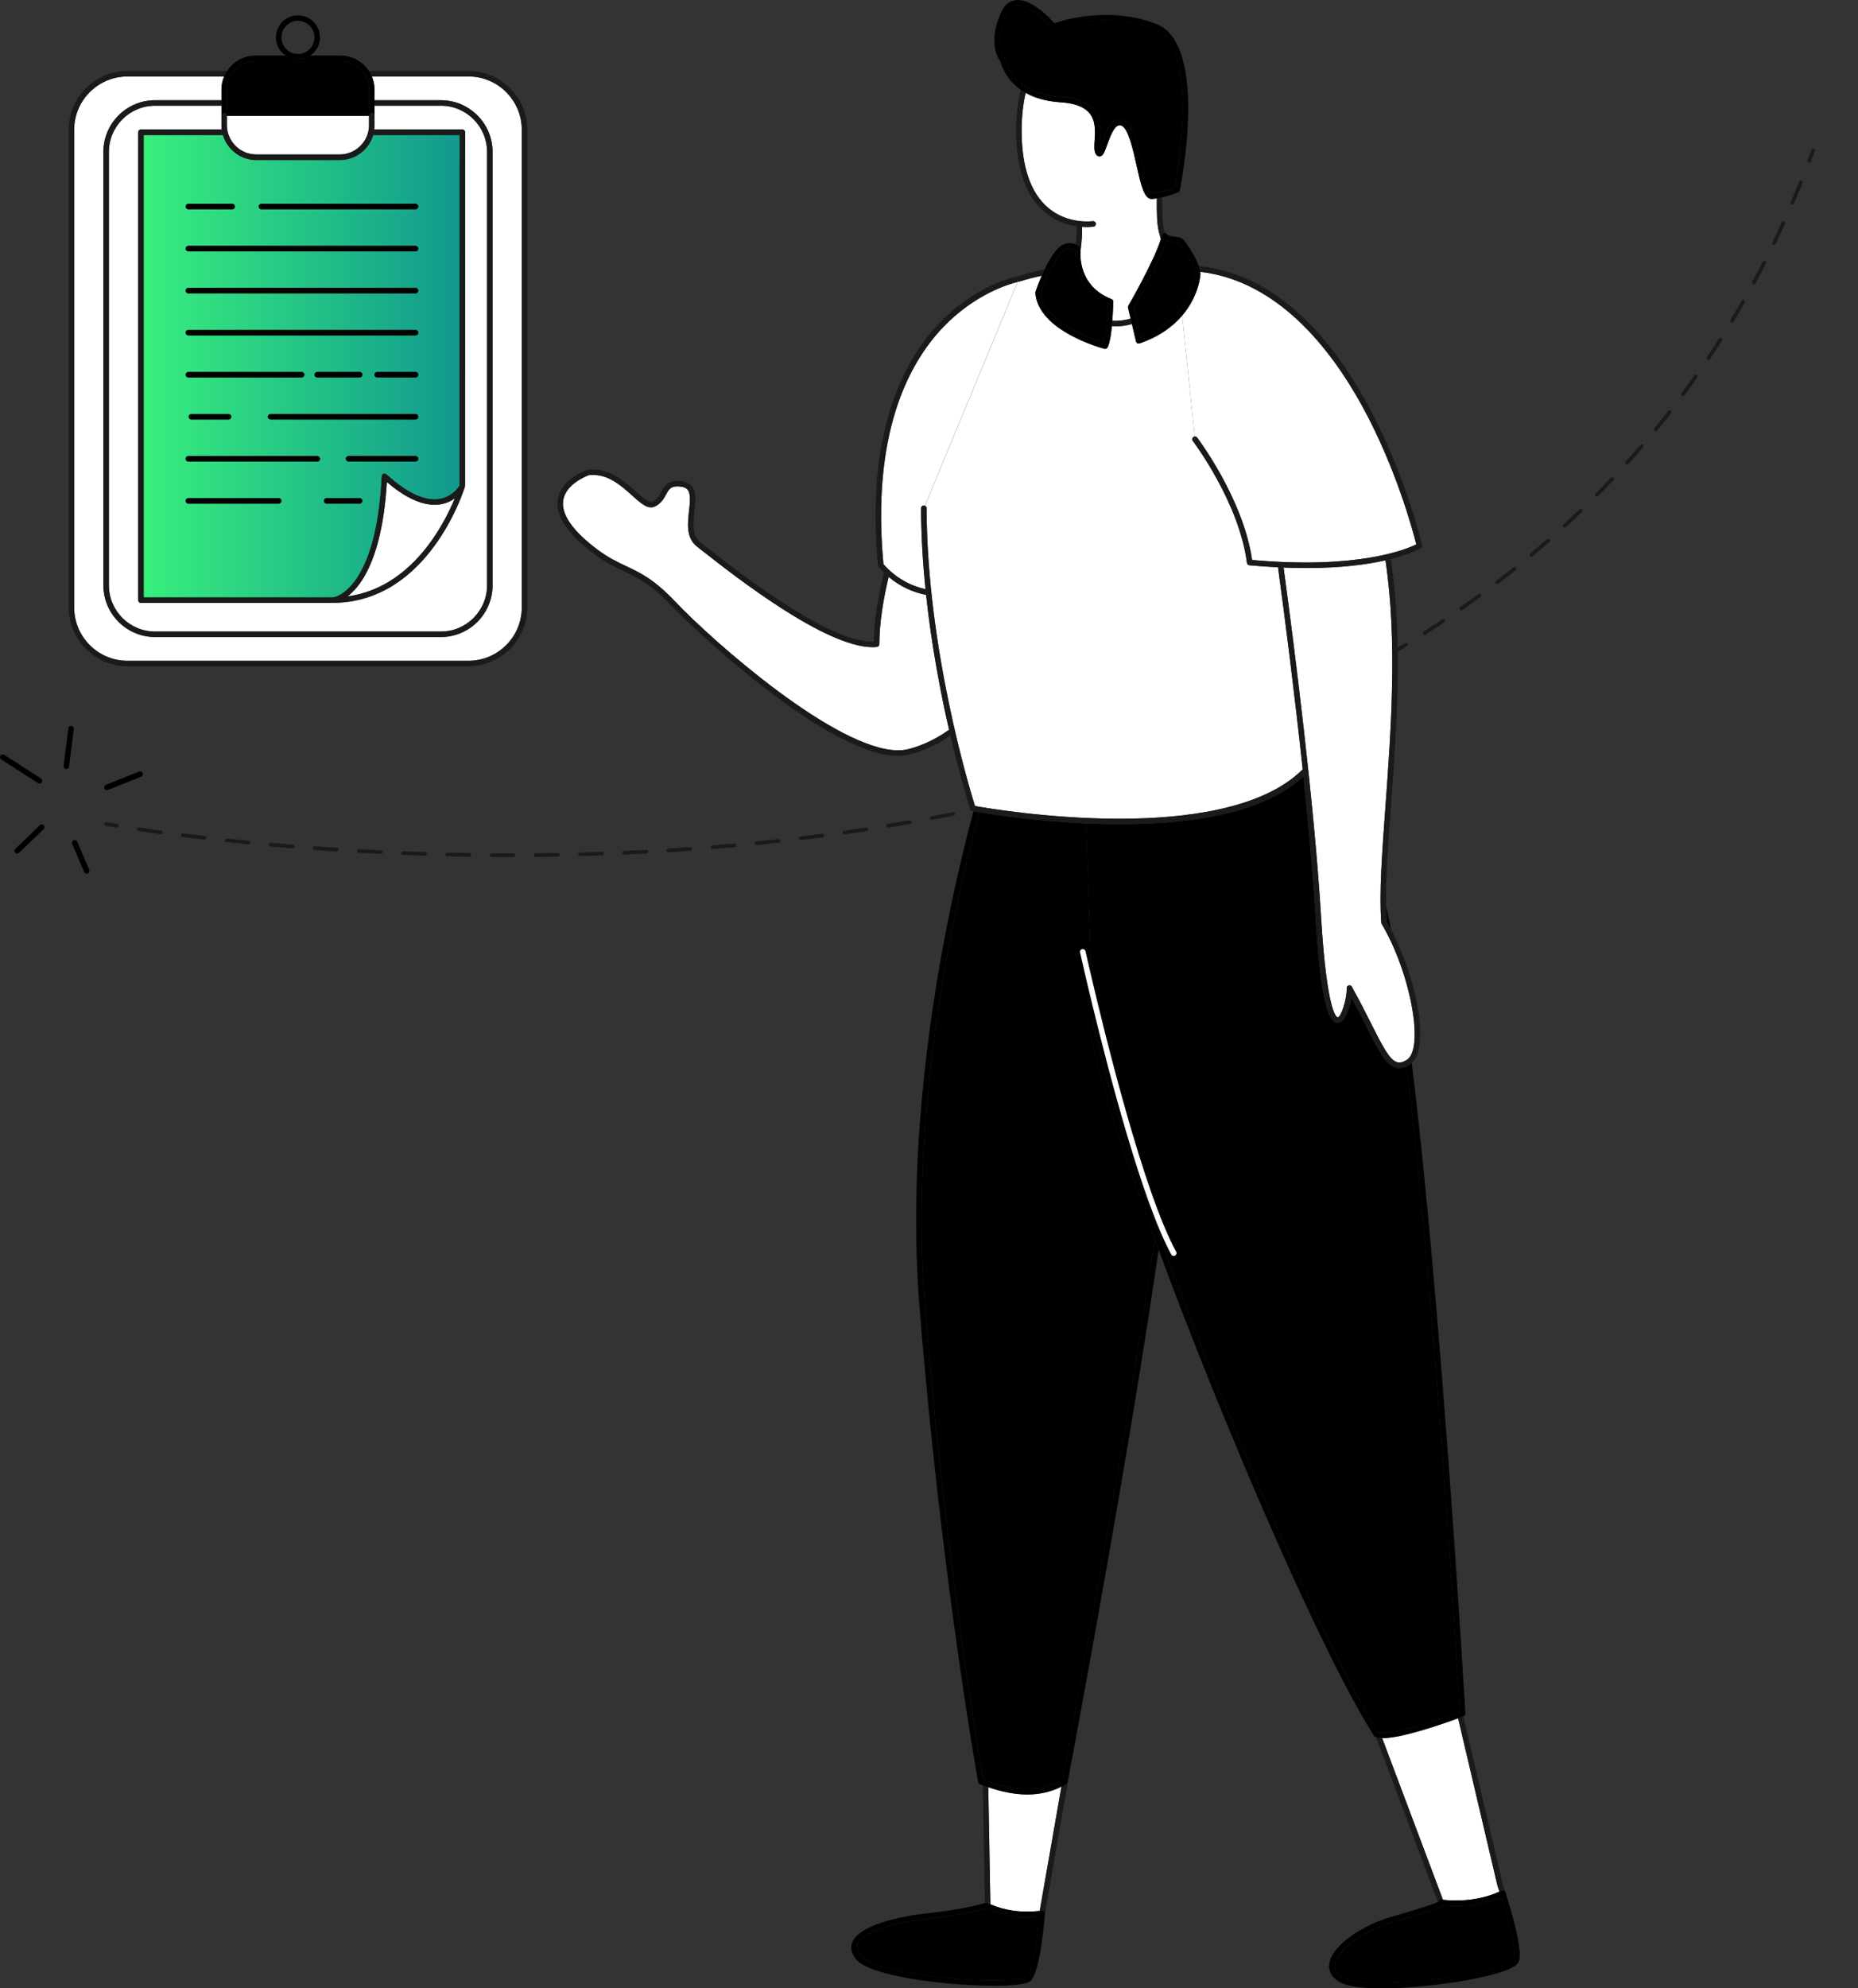 <?xml version="1.0" encoding="UTF-8"?>
<svg xmlns="http://www.w3.org/2000/svg" xmlns:xlink="http://www.w3.org/1999/xlink" id="Layer_2" viewBox="0 0 508.72 544.21">
  <rect x="0" y="0" width="508.72" height="544.21" fill="#333333" stroke="none"/>
  <defs>
    <style>.cls-1{fill:none;}.cls-2{fill:url(#linear-gradient);}.cls-3{fill:#fff;}.cls-4{fill:#1a1a1a;}</style>
    <linearGradient id="linear-gradient" x1="39.32" y1="100.23" x2="125.86" y2="100.23" gradientUnits="userSpaceOnUse">
      <stop offset="0" stop-color="#38ef7d"></stop>
      <stop offset="1" stop-color="#11998e"></stop>
    </linearGradient>
  </defs>
  <g id="Layer_1-2">
    <g>
      <path class="cls-1" d="M376.5,475.39c-.12-.06-.22-.15-.3-.27-14.05-22-40.7-83.65-58.97-133.02-7.84,53.99-21.17,125.75-24.26,142.22l-6.79,38.77c0,.09-.02,.33-.05,.68-.23,2.82-.74,8.02-1.61,12.25h79.83c1.91-4.68,9.6-9.38,16.53-11.37,8.05-2.31,11.54-3.56,12.83-4.05l-16.96-45.11c-.08-.03-.17-.06-.25-.1Z"></path>
      <path class="cls-1" d="M81.58,14.76c2.5,0,4.53-2.03,4.53-4.53s-2.03-4.53-4.53-4.53-4.53,2.03-4.53,4.53,2.03,4.53,4.53,4.53Z"></path>
      <path class="cls-4" d="M29.15,225.05c-.27-.05-.53,.13-.58,.4-.05,.27,.13,.53,.4,.58,0,0,1.02,.19,2.97,.51,.03,0,.05,0,.08,0,.24,0,.45-.17,.49-.42,.04-.27-.14-.53-.41-.58-1.93-.32-2.95-.5-2.95-.5Z"></path>
      <path class="cls-4" d="M419.35,152.35c.11,0,.23-.04,.32-.12,1.55-1.3,3.1-2.62,4.6-3.95,.21-.18,.23-.5,.05-.71-.18-.21-.5-.23-.71-.05-1.5,1.32-3.04,2.64-4.59,3.93-.21,.18-.24,.49-.06,.71,.1,.12,.24,.18,.38,.18Z"></path>
      <path class="cls-4" d="M445.48,127.18c.14,0,.27-.06,.37-.17,1.35-1.5,2.7-3.03,4-4.55,.18-.21,.16-.53-.05-.71-.21-.18-.53-.16-.71,.05-1.3,1.52-2.64,3.04-3.99,4.54-.19,.21-.17,.52,.04,.71,.1,.09,.22,.13,.34,.13Z"></path>
      <path class="cls-4" d="M453.36,117.99c.15,0,.29-.06,.39-.18,1.28-1.56,2.55-3.16,3.78-4.74,.17-.22,.13-.53-.09-.7-.22-.17-.53-.13-.7,.09-1.23,1.58-2.49,3.17-3.76,4.72-.18,.21-.14,.53,.07,.7,.09,.08,.21,.11,.32,.11Z"></path>
      <path class="cls-4" d="M428.45,144.37c.12,0,.24-.04,.34-.13,1.48-1.36,2.97-2.76,4.42-4.16,.2-.19,.21-.51,.01-.71s-.51-.2-.71-.01c-1.44,1.39-2.92,2.78-4.4,4.14-.2,.19-.22,.5-.03,.71,.1,.11,.23,.16,.37,.16Z"></path>
      <path class="cls-4" d="M437.17,135.98c.13,0,.26-.05,.36-.15,1.42-1.43,2.84-2.9,4.22-4.36,.19-.2,.18-.52-.02-.71-.2-.19-.52-.18-.71,.02-1.37,1.45-2.78,2.91-4.2,4.34-.19,.2-.19,.51,0,.71,.1,.1,.22,.15,.35,.15Z"></path>
      <path class="cls-4" d="M460.78,108.44c.15,0,.3-.07,.4-.2,1.2-1.62,2.39-3.27,3.55-4.92,.16-.23,.1-.54-.12-.7-.23-.16-.54-.11-.7,.12-1.15,1.64-2.34,3.29-3.53,4.9-.16,.22-.12,.54,.1,.7,.09,.07,.19,.1,.3,.1Z"></path>
      <path class="cls-4" d="M479.98,77.75c.08,.04,.16,.06,.24,.06,.18,0,.35-.1,.44-.26,.95-1.77,1.9-3.57,2.82-5.37,.13-.25,.03-.55-.22-.67-.25-.13-.55-.03-.67,.22-.91,1.79-1.86,3.59-2.81,5.35-.13,.24-.04,.55,.2,.68Z"></path>
      <path class="cls-4" d="M467.75,98.54c.16,0,.32-.08,.42-.22,1.11-1.67,2.23-3.38,3.31-5.08,.15-.23,.08-.54-.15-.69-.23-.15-.54-.08-.69,.15-1.08,1.7-2.18,3.4-3.29,5.06-.15,.23-.09,.54,.14,.69,.09,.06,.18,.08,.28,.08Z"></path>
      <path class="cls-4" d="M485.5,66.98c.07,.03,.14,.05,.22,.05,.19,0,.37-.1,.45-.28,.87-1.81,1.74-3.65,2.57-5.49,.11-.25,0-.55-.25-.66-.25-.12-.55,0-.66,.25-.83,1.83-1.7,3.67-2.56,5.47-.12,.25-.02,.55,.23,.67Z"></path>
      <path class="cls-4" d="M490.54,55.98c.06,.03,.13,.04,.2,.04,.19,0,.38-.11,.46-.3,.79-1.85,1.58-3.74,2.33-5.6,.1-.26-.02-.55-.28-.65-.26-.1-.55,.02-.65,.28-.75,1.86-1.53,3.73-2.32,5.58-.11,.25,0,.55,.26,.66Z"></path>
      <path class="cls-4" d="M473.97,88.25c.08,.05,.17,.07,.26,.07,.17,0,.34-.09,.43-.24,1.03-1.72,2.06-3.48,3.06-5.23,.14-.24,.05-.55-.19-.68-.24-.14-.55-.05-.68,.19-1,1.75-2.02,3.5-3.05,5.21-.14,.24-.07,.54,.17,.69Z"></path>
      <path class="cls-4" d="M409.9,159.91c.11,0,.21-.03,.3-.1,1.61-1.23,3.21-2.48,4.78-3.73,.22-.17,.25-.49,.08-.7-.17-.22-.49-.25-.7-.08-1.56,1.25-3.16,2.5-4.76,3.72-.22,.17-.26,.48-.09,.7,.1,.13,.25,.2,.4,.2Z"></path>
      <path class="cls-4" d="M37.93,227.47c1.93,.28,3.94,.57,6,.85,.02,0,.05,0,.07,0,.25,0,.46-.18,.5-.43,.04-.27-.15-.53-.43-.56-2.05-.28-4.07-.56-5.99-.85-.27-.04-.53,.15-.57,.42-.04,.27,.15,.53,.42,.57Z"></path>
      <path class="cls-4" d="M62.09,229.5c-.28-.03-.52,.17-.55,.45-.03,.27,.17,.52,.45,.55,1.94,.21,3.95,.41,6.03,.61,.02,0,.03,0,.05,0,.25,0,.47-.19,.5-.45,.03-.28-.17-.52-.45-.55-2.08-.2-4.09-.41-6.02-.61Z"></path>
      <path class="cls-4" d="M400.12,167.05c.1,0,.2-.03,.29-.09,1.67-1.16,3.33-2.35,4.94-3.52,.22-.16,.27-.48,.11-.7-.16-.22-.48-.27-.7-.11-1.6,1.17-3.26,2.35-4.92,3.51-.23,.16-.28,.47-.12,.7,.1,.14,.25,.21,.41,.21Z"></path>
      <path class="cls-4" d="M74.14,230.67c-.28-.03-.52,.18-.54,.45-.02,.28,.18,.52,.45,.54,1.96,.17,3.97,.34,6.04,.51,.01,0,.03,0,.04,0,.26,0,.48-.2,.5-.46,.02-.28-.18-.52-.46-.54-2.06-.16-4.07-.34-6.03-.51Z"></path>
      <path class="cls-4" d="M50.07,228.11c-.28-.03-.52,.16-.56,.43-.03,.27,.16,.52,.43,.56,1.89,.24,3.9,.48,6.02,.72,.02,0,.04,0,.06,0,.25,0,.47-.19,.5-.44,.03-.27-.17-.52-.44-.55-2.11-.24-4.12-.49-6.01-.72Z"></path>
      <path class="cls-4" d="M385.22,176.86c.24-.14,.31-.45,.17-.69-.14-.24-.45-.31-.69-.17-.67,.41-1.35,.81-2.02,1.22,0,.39,0,.77,.01,1.16,.85-.51,1.7-1.02,2.53-1.52Z"></path>
      <path class="cls-4" d="M86.2,231.64c-.28-.02-.52,.19-.54,.46-.02,.28,.19,.52,.46,.54,1.98,.14,3.99,.28,6.05,.41,.01,0,.02,0,.03,0,.26,0,.48-.2,.5-.47,.02-.28-.19-.51-.47-.53-2.05-.13-4.07-.27-6.04-.41Z"></path>
      <path class="cls-4" d="M390.08,173.74c.09,0,.19-.03,.27-.08,1.7-1.08,3.4-2.19,5.06-3.3,.23-.15,.29-.46,.14-.69s-.46-.29-.69-.14c-1.65,1.1-3.35,2.21-5.05,3.29-.23,.15-.3,.46-.15,.69,.1,.15,.26,.23,.42,.23Z"></path>
      <path class="cls-4" d="M146.67,234.55h0c2.01-.02,4.03-.05,6.06-.08,.28,0,.5-.23,.49-.51,0-.28-.22-.48-.51-.49-2.03,.04-4.05,.06-6.05,.08-.28,0-.5,.23-.5,.51,0,.27,.23,.5,.5,.5Z"></path>
      <path class="cls-4" d="M98.28,232.41c-.28-.03-.51,.2-.53,.47-.02,.28,.2,.51,.47,.53,1.99,.11,4,.22,6.05,.31,0,0,.02,0,.02,0,.27,0,.49-.21,.5-.48,.01-.28-.2-.51-.48-.52-2.05-.1-4.06-.2-6.04-.31Z"></path>
      <path class="cls-4" d="M110.37,232.99c-.28-.02-.51,.2-.52,.48s.2,.51,.48,.52c1.99,.08,4.01,.15,6.06,.22,0,0,.01,0,.02,0,.27,0,.49-.21,.5-.48,0-.28-.21-.51-.48-.52-2.04-.07-4.06-.14-6.05-.22Z"></path>
      <path class="cls-4" d="M140.62,233.58h-.77c-1.77,0-3.53,0-5.28-.02h0c-.28,0-.5,.22-.5,.5,0,.28,.22,.5,.5,.5,1.75,.01,3.51,.02,5.28,.02h.77c.28,0,.5-.23,.5-.5,0-.28-.22-.5-.5-.5h0Z"></path>
      <path class="cls-4" d="M122.46,233.38c-.28-.02-.51,.21-.51,.49s.21,.51,.49,.51c2,.05,4.02,.09,6.06,.12h0c.27,0,.5-.22,.5-.49,0-.28-.22-.5-.49-.51-2.04-.03-4.06-.07-6.05-.12Z"></path>
      <path class="cls-4" d="M219.24,229.95c2-.24,4-.5,6.01-.76,.27-.04,.47-.29,.43-.56-.04-.27-.29-.47-.56-.43-2.01,.27-4.01,.52-6,.76-.27,.03-.47,.28-.44,.56,.03,.25,.25,.44,.5,.44,.02,0,.04,0,.06,0Z"></path>
      <path class="cls-4" d="M183.02,233.26c2.01-.13,4.02-.26,6.05-.41,.28-.02,.48-.26,.46-.54s-.26-.49-.54-.46c-2.02,.14-4.04,.28-6.04,.4-.28,.02-.49,.25-.47,.53,.02,.27,.24,.47,.5,.47,.01,0,.02,0,.03,0Z"></path>
      <path class="cls-4" d="M243.24,226.52c1.98-.33,3.99-.67,5.98-1.02,.27-.05,.45-.31,.41-.58-.05-.27-.31-.46-.58-.41-1.98,.35-3.98,.69-5.96,1.02-.27,.04-.46,.3-.41,.58,.04,.25,.25,.42,.49,.42,.03,0,.05,0,.08,0Z"></path>
      <path class="cls-4" d="M195.12,232.39c2.01-.16,4.02-.34,6.04-.52,.28-.03,.48-.27,.45-.54s-.27-.48-.54-.45c-2.02,.18-4.03,.36-6.03,.52-.28,.02-.48,.26-.46,.54,.02,.26,.24,.46,.5,.46,.01,0,.03,0,.04,0Z"></path>
      <path class="cls-4" d="M207.19,231.29c2-.2,4.01-.42,6.03-.64,.27-.03,.47-.28,.44-.55s-.28-.47-.55-.44c-2.01,.22-4.02,.44-6.02,.64-.28,.03-.48,.27-.45,.55,.03,.26,.24,.45,.5,.45,.02,0,.03,0,.05,0Z"></path>
      <path class="cls-4" d="M255.18,224.4c2-.38,4-.77,5.95-1.16,.27-.05,.45-.32,.39-.59-.05-.27-.32-.45-.59-.39-1.94,.39-3.94,.78-5.94,1.16-.27,.05-.45,.31-.4,.58,.05,.24,.26,.41,.49,.41,.03,0,.06,0,.09,0Z"></path>
      <path class="cls-4" d="M231.26,228.37c2-.29,3.99-.58,6-.89,.27-.04,.46-.3,.42-.57-.04-.27-.3-.46-.57-.42-2,.31-3.99,.6-5.99,.89-.27,.04-.46,.29-.42,.57,.04,.25,.25,.43,.5,.43,.02,0,.05,0,.07,0Z"></path>
      <path class="cls-4" d="M158.8,234.33c2.01-.05,4.03-.12,6.06-.19,.28,0,.49-.24,.48-.52,0-.28-.24-.52-.52-.48-2.03,.07-4.05,.13-6.05,.19-.28,0-.49,.24-.49,.51,0,.27,.23,.49,.5,.49h.01Z"></path>
      <path class="cls-4" d="M170.9,233.91s.01,0,.02,0c2.01-.09,4.03-.19,6.05-.29,.28-.02,.49-.25,.47-.53-.01-.28-.25-.49-.53-.47-2.03,.11-4.04,.21-6.05,.29-.28,.01-.49,.25-.48,.52,.01,.27,.23,.48,.5,.48Z"></path>
      <path class="cls-4" d="M495.2,44.46c.06,.02,.12,.03,.18,.03,.2,0,.39-.12,.47-.32,.35-.94,.7-1.88,1.05-2.82,.09-.26-.04-.55-.3-.64-.26-.09-.55,.04-.64,.3-.34,.94-.69,1.88-1.04,2.81-.1,.26,.03,.55,.29,.65Z"></path>
      <path class="cls-3" d="M240.77,176.31c0,.38-.29,.71-.67,.75-.39,.04-.8,.06-1.21,.06-12.94,0-37.74-19.44-46.06-25.97-.79-.62-1.44-1.13-1.92-1.5-3.09-2.37-2.64-6.37-2.24-9.9,.26-2.35,.51-4.57-.38-5.69-.4-.5-1.05-.79-1.98-.89-2.6-.28-3.14,.7-3.95,2.19-.61,1.12-1.31,2.39-2.95,3.22-1.95,.99-3.88-.76-6.33-2.97-3.03-2.73-6.79-6.13-11.83-5.57-.69,.25-6.31,2.43-7.03,6.84-.62,3.81,2.44,8.3,9.11,13.35,3.15,2.39,5.67,3.57,8.11,4.72,3.94,1.85,7.66,3.6,13.52,9.79,10.45,11.02,44.12,40.61,60.94,40.62,1.03,0,1.99-.11,2.88-.34,2.88-.75,6.85-2.25,11.08-5.28-2.33-10.15-4.8-23.04-6.29-36.91-3.42-.69-6.98-2.18-10.25-4.94-1.44,6-2.55,12.54-2.54,18.41Z"></path>
      <path class="cls-4" d="M259.85,199.75c-4.23,3.03-8.19,4.54-11.08,5.28-.89,.23-1.85,.34-2.88,.34-16.82,0-50.49-29.6-60.94-40.62-5.87-6.19-9.59-7.94-13.52-9.79-2.44-1.15-4.97-2.34-8.11-4.72-6.66-5.05-9.73-9.55-9.11-13.35,.72-4.41,6.34-6.59,7.03-6.84,5.04-.56,8.8,2.84,11.83,5.57,2.45,2.21,4.39,3.96,6.33,2.97,1.64-.83,2.34-2.1,2.95-3.22,.82-1.49,1.35-2.48,3.95-2.19,.93,.1,1.58,.39,1.98,.89,.89,1.12,.65,3.34,.38,5.69-.4,3.53-.85,7.54,2.24,9.9,.48,.37,1.13,.88,1.92,1.5,8.32,6.53,33.13,25.97,46.06,25.97,.42,0,.82-.02,1.21-.06,.38-.04,.67-.36,.67-.75,0-5.87,1.1-12.41,2.54-18.41-.43-.36-.85-.74-1.27-1.15-1.5,6.08-2.69,12.79-2.77,18.86-.15,0-.3,0-.45,0-12.35,0-36.86-19.21-45.07-25.65-.8-.62-1.45-1.14-1.93-1.51-2.41-1.85-2.03-5.25-1.66-8.54,.3-2.67,.58-5.19-.7-6.8-.65-.82-1.66-1.3-2.99-1.45-3.59-.39-4.57,1.39-5.43,2.97-.56,1.02-1.09,1.98-2.31,2.61-1.03,.52-2.71-.99-4.65-2.74-3.1-2.8-7.34-6.62-13.09-5.94-.05,0-.1,.02-.15,.03-.29,.1-7.19,2.47-8.1,8.05-.72,4.4,2.54,9.38,9.68,14.8,3.27,2.48,5.87,3.7,8.38,4.89,3.81,1.79,7.4,3.48,13.07,9.46,6.8,7.17,43.08,41.08,62.05,41.08,1.15,0,2.23-.12,3.24-.39,2.89-.75,6.84-2.24,11.07-5.16-.12-.52-.24-1.04-.37-1.58Z"></path>
      <path class="cls-3" d="M410.02,516.19l-10.79-45.88c-4.24,1.56-15.34,5.44-20.62,5.44-.06,0-.1,0-.16,0l16.63,44.22c.12,.01,.25,.03,.37,.04,.16,.02,.33,.03,.49,.04,.2,.02,.4,.03,.6,.04,.16,.01,.33,.02,.49,.03,.2,0,.4,.02,.6,.02,.16,0,.33,.01,.49,.01,.2,0,.4,0,.61,0,.16,0,.31,0,.47,0,.22,0,.44-.01,.65-.02,.14,0,.27,0,.41-.01,.32-.01,.63-.03,.94-.06,.08,0,.15-.01,.23-.02,.3-.03,.61-.05,.91-.09,.12-.01,.25-.03,.37-.05,.22-.03,.44-.05,.65-.09,.14-.02,.27-.04,.41-.07,.2-.03,.4-.06,.6-.1,.14-.03,.28-.05,.42-.08,.19-.04,.38-.08,.57-.12,.14-.03,.28-.06,.42-.1,.19-.04,.37-.09,.56-.13,.14-.04,.28-.07,.41-.11,.18-.05,.36-.1,.54-.15,.14-.04,.27-.08,.41-.13,.18-.06,.35-.11,.53-.17,.13-.04,.26-.09,.39-.14,.17-.06,.34-.13,.51-.19,.13-.05,.26-.1,.38-.15,.17-.07,.34-.14,.5-.21,.12-.05,.25-.11,.37-.16,.05-.02,.11-.05,.16-.08-.3-.92-.49-1.48-.5-1.48,0-.02-.02-.05-.02-.07Z"></path>
      <path class="cls-4" d="M409.5,518.19c-.13,.05-.25,.1-.38,.15,.13-.05,.26-.1,.38-.15Z"></path>
      <path class="cls-4" d="M407.69,518.84c-.14,.04-.27,.08-.41,.13,.14-.04,.27-.08,.41-.13Z"></path>
      <path class="cls-4" d="M410.37,517.82c-.12,.06-.24,.11-.37,.16,.12-.05,.25-.11,.37-.16Z"></path>
      <path class="cls-4" d="M408.61,518.53c-.13,.05-.26,.09-.39,.14,.13-.04,.26-.09,.39-.14Z"></path>
      <path class="cls-4" d="M397.03,520.11c-.16,0-.33-.02-.49-.03,.16,.01,.33,.02,.49,.03Z"></path>
      <path class="cls-4" d="M398.12,520.15c-.16,0-.32,0-.49-.01,.16,0,.33,.01,.49,.01Z"></path>
      <path class="cls-4" d="M406.74,519.12c-.14,.04-.28,.08-.41,.11,.14-.04,.28-.07,.41-.11Z"></path>
      <path class="cls-4" d="M376.75,475.48l16.96,45.11s.06-.02,.08-.03c.02-.13,.07-.26,.15-.36,.16-.21,.42-.31,.68-.28,.15,.02,.3,.03,.45,.05l-16.63-44.22c-.68-.01-1.26-.09-1.7-.26Z"></path>
      <path class="cls-4" d="M395.94,520.04c-.16-.01-.33-.03-.49-.04,.16,.02,.33,.03,.49,.04Z"></path>
      <path class="cls-4" d="M399.23,470.3l10.79,45.88s.01,.05,.02,.07c0,0,.19,.56,.5,1.48,.2-.09,.39-.18,.58-.28,.2-.1,.42-.11,.63-.02,.2,.08,.36,.25,.42,.46-.37-1.15-.64-1.93-.7-2.1l-10.82-46.03c-.28,.11-.77,.29-1.42,.53Z"></path>
      <path class="cls-4" d="M399.19,520.15c-.16,0-.31,0-.47,0,.16,0,.31,0,.47,0Z"></path>
      <path class="cls-4" d="M404.78,519.58c-.14,.03-.28,.06-.42,.08,.14-.03,.28-.05,.42-.08Z"></path>
      <path class="cls-4" d="M405.77,519.36c-.14,.03-.28,.07-.42,.1,.14-.03,.28-.06,.42-.1Z"></path>
      <path class="cls-4" d="M400.25,520.12c-.14,0-.27,0-.41,.01,.14,0,.27,0,.41-.01Z"></path>
      <path class="cls-4" d="M401.42,520.04c-.08,0-.15,.01-.23,.02,.08,0,.15-.01,.23-.02Z"></path>
      <path class="cls-4" d="M402.7,519.91c-.12,.02-.25,.03-.37,.05,.12-.01,.25-.03,.37-.05Z"></path>
      <path class="cls-4" d="M403.76,519.76c-.14,.02-.27,.05-.41,.07,.14-.02,.27-.04,.41-.07Z"></path>
      <path d="M414.45,536.36c.63-2.01-.66-8.4-3.45-17.17-4.5,2.04-10.03,2.85-15.75,2.31-.07,.08-.16,.15-.26,.2-.1,.05-2.62,1.22-13.69,4.4-8.18,2.35-15.45,7.71-15.87,11.7-.15,1.43,.63,2.58,2.37,3.51,6.51,3.46,35.66,0,44.52-3.63,1.96-.8,2.13-1.29,2.14-1.31Z"></path>
      <path d="M416.04,536.02c.46-3.87-2.17-12.86-3.87-18.11-.07-.21-.22-.38-.42-.46-.2-.08-.43-.08-.63,.02-.19,.1-.39,.19-.58,.28-.05,.02-.11,.05-.16,.08-.12,.06-.24,.11-.37,.16-.17,.07-.33,.14-.5,.21-.13,.05-.25,.1-.38,.15-.17,.07-.34,.13-.51,.19-.13,.05-.26,.09-.39,.14-.17,.06-.35,.12-.53,.17-.14,.04-.27,.08-.41,.13-.18,.05-.36,.1-.54,.15-.14,.04-.28,.08-.41,.11-.18,.05-.37,.09-.56,.13-.14,.03-.28,.07-.42,.1-.19,.04-.38,.08-.57,.12-.14,.03-.28,.06-.42,.08-.2,.04-.4,.07-.6,.1-.14,.02-.27,.05-.41,.07-.22,.03-.44,.06-.65,.09-.12,.02-.25,.03-.37,.05-.3,.03-.6,.06-.91,.09-.08,0-.15,.01-.23,.02-.31,.02-.63,.04-.94,.06-.14,0-.27,0-.41,.01-.22,0-.43,.02-.65,.02-.16,0-.31,0-.47,0-.2,0-.4,0-.61,0-.16,0-.32,0-.49-.01-.2,0-.4-.01-.6-.02-.16,0-.33-.02-.49-.03-.2-.01-.4-.03-.6-.04-.16-.01-.33-.03-.49-.04-.12-.01-.25-.02-.37-.04-.15-.02-.3-.03-.45-.05-.26-.03-.52,.08-.68,.28-.08,.11-.14,.23-.15,.36-.02,0-.06,.02-.08,.03-1.28,.5-4.78,1.74-12.83,4.05-6.93,1.99-14.62,6.69-16.53,11.37-.21,.5-.34,1-.41,1.5,0,.04-.01,.08-.02,.11-.15,1.43,.28,3.46,3.16,4.99,2.1,1.12,6.25,1.58,11.3,1.58,11.65,0,28.01-2.48,34.5-5.15,1.25-.51,2.08-1.01,2.56-1.54,.21-.23,.36-.47,.44-.71,.07-.23,.12-.5,.16-.79Zm-48.25,5.28c-1.75-.93-2.52-2.08-2.37-3.51,.42-3.99,7.69-9.35,15.87-11.7,11.08-3.18,13.59-4.35,13.69-4.4,.1-.05,.19-.12,.26-.2,5.72,.55,11.25-.26,15.75-2.31,2.79,8.77,4.08,15.16,3.45,17.17,0,.02-.18,.51-2.14,1.31-8.86,3.64-38.02,7.09-44.52,3.63Z"></path>
      <path class="cls-3" d="M284.7,522.87l5.92-33.85c-2.83,1.42-5.92,2.14-9.32,2.14s-6.84-.67-10.71-1.99l.57,32.02s.02,0,.03,.01c.45,.2,.9,.38,1.37,.55,.06,.02,.13,.05,.19,.07,.45,.16,.91,.31,1.38,.44,.08,.02,.15,.04,.23,.06,.47,.13,.94,.24,1.42,.34,.07,.02,.14,.03,.22,.04,.49,.1,.99,.19,1.5,.26,.05,0,.1,.01,.14,.02,.52,.07,1.05,.13,1.59,.16,.01,0,.03,0,.04,0,.54,.04,1.08,.06,1.63,.06,.07,0,.13,0,.2,0,.53,0,1.06,0,1.6-.03,.09,0,.18,0,.27-.01,.53-.03,1.07-.07,1.62-.13,.04,0,.08,0,.12-.01,0-.06,0-.09,0-.09,0-.03,0-.05,0-.08Z"></path>
      <path class="cls-4" d="M292.97,484.32c-.4,2.12-.63,3.33-.65,3.46-.04,.21-.17,.39-.35,.5-.44,.27-.89,.51-1.35,.74l-5.92,33.85s0,.05,0,.08c0,0,0,.03,0,.09,.2-.02,.4-.04,.61-.07,.22-.03,.45,.05,.61,.2,.16,.16,.25,.38,.23,.6,.03-.36,.05-.59,.05-.68l6.79-38.77Z"></path>
      <path class="cls-4" d="M270.45,520.86c.23,.11,.47,.22,.71,.33l-.57-32.02c-.5-.17-1-.35-1.51-.54l.58,32.26c.09-.03,.18-.05,.26-.07,.18-.05,.37-.04,.54,.05Z"></path>
      <path class="cls-4" d="M277.47,522.97c-.51-.07-1-.16-1.5-.26,.49,.1,.99,.19,1.5,.26Z"></path>
      <path class="cls-4" d="M279.21,523.15c-.54-.04-1.07-.09-1.59-.16,.52,.07,1.05,.13,1.59,.16Z"></path>
      <path class="cls-4" d="M274.12,522.26c-.47-.13-.92-.28-1.38-.44,.45,.16,.91,.31,1.38,.44Z"></path>
      <path class="cls-4" d="M275.76,522.67c-.48-.1-.95-.22-1.42-.34,.47,.13,.94,.24,1.42,.34Z"></path>
      <path class="cls-4" d="M272.56,521.75c-.46-.17-.92-.35-1.37-.55,.45,.2,.9,.38,1.37,.55Z"></path>
      <path class="cls-4" d="M280.87,523.22c-.55,0-1.09-.03-1.63-.06,.54,.04,1.08,.06,1.63,.06Z"></path>
      <path class="cls-4" d="M282.67,523.19c-.54,.02-1.07,.04-1.6,.03,.53,0,1.06,0,1.6-.03Z"></path>
      <path class="cls-4" d="M284.56,523.04c-.55,.06-1.08,.1-1.62,.13,.53-.03,1.07-.07,1.62-.13Z"></path>
      <path d="M284.56,524.56c-5.39,.54-10.27-.21-14.5-2.22-1.81,.52-7.21,1.9-15.67,2.8-10.44,1.11-18.3,3.91-19.58,6.98-.41,.98-.15,2.02,.78,3.18,2.9,3.6,19.67,6.27,33.55,6.67,8.07,.23,11.68-.43,12.13-.93,1.53-1.79,2.71-9.79,3.3-16.47Z"></path>
      <path d="M286.13,523.77c.02-.23-.07-.45-.23-.6-.16-.16-.39-.23-.61-.2-.2,.03-.4,.04-.61,.07-.04,0-.08,0-.12,.01-.55,.06-1.08,.1-1.62,.13-.09,0-.18,0-.27,.01-.54,.02-1.07,.04-1.6,.03-.07,0-.13,0-.2,0-.55,0-1.09-.03-1.63-.06-.01,0-.03,0-.04,0-.54-.04-1.07-.09-1.59-.16-.05,0-.1-.01-.14-.02-.51-.07-1-.16-1.5-.26-.07-.01-.14-.03-.22-.04-.48-.1-.95-.22-1.42-.34-.08-.02-.15-.04-.23-.06-.47-.13-.92-.28-1.38-.44-.06-.02-.13-.05-.19-.07-.46-.17-.92-.35-1.37-.55,0,0-.02,0-.03-.01-.24-.11-.48-.22-.71-.33-.17-.08-.36-.1-.54-.05-.07,.02-.16,.05-.26,.07-1.75,.5-7.04,1.86-15.43,2.75-8.86,.94-18.98,3.51-20.81,7.9-.6,1.45-.31,2.95,.83,4.48,.05,.07,.1,.15,.16,.22,.36,.45,.88,.88,1.52,1.28,6.04,3.81,23.58,5.81,34.83,5.98,.57,0,1.12,.01,1.64,.01,5.78,0,9.14-.51,10-1.51,.7-.82,1.29-2.47,1.79-4.49,.12-.48,.23-.99,.34-1.5,.87-4.22,1.38-9.43,1.61-12.25Zm-17,18.19c-13.88-.4-30.65-3.06-33.55-6.67-.93-1.16-1.19-2.2-.78-3.18,1.28-3.07,9.14-5.87,19.58-6.98,8.46-.9,13.86-2.28,15.67-2.8,4.24,2.01,9.11,2.76,14.5,2.22-.59,6.69-1.77,14.68-3.3,16.47-.45,.5-4.06,1.16-12.13,.93Z"></path>
      <path class="cls-3" d="M278.62,77.17c-2.23,.54-11.76,3.28-20.56,12.57-9.22,9.73-19.5,28.85-16.18,64.67,3.51,3.98,7.59,5.97,11.52,6.86-.73-7.23-1.19-14.7-1.21-22.17,0-.42,.33-.75,.75-.75h0c.1,0,.2,.02,.29,.06l25.39-61.23Z"></path>
      <path class="cls-4" d="M243.31,157.9c3.27,2.77,6.83,4.25,10.25,4.94-.06-.52-.11-1.05-.16-1.58-3.93-.88-8.01-2.88-11.52-6.86-3.32-35.83,6.96-54.94,16.18-64.67,8.8-9.29,18.34-12.03,20.56-12.57l.06-.16c-.2-.08-.36-.24-.43-.46-.13-.39,.09-.82,.48-.95,.02,0,.03-.01,.05-.02-.9,.17-11.64,2.41-21.75,13.04-9.49,9.98-20.08,29.55-16.63,66.16,.01,.16,.08,.3,.18,.42,.48,.55,.96,1.05,1.46,1.54,.42,.41,.84,.79,1.27,1.15Z"></path>
      <path d="M299.17,281.99s.07,0,.11,0l-.24-7.19c-2.02-8.33-3.26-13.94-3.31-14.13-.09-.4,.17-.81,.57-.9,.41-.09,.81,.17,.9,.57,.03,.12,.6,2.71,1.59,6.92l-1.4-41.88c-13.54-.61-25.03-2.35-29.34-3.07-7.01,26.37-19.1,81.46-14.8,135.06,5.65,70.46,15.06,124.48,15.99,129.71,8.81,3.39,15.9,3.41,21.67,.07,1.14-6,16.74-88.8,25.24-148.01-8.83-24.06-15.52-44.89-17.58-56.28-.07-.41,.2-.8,.61-.87Z"></path>
      <path d="M270.59,489.17c3.88,1.32,7.44,1.99,10.71,1.99s6.5-.72,9.32-2.14c.46-.23,.9-.47,1.35-.74,.18-.11,.31-.29,.35-.5,.03-.13,.25-1.34,.65-3.46,3.09-16.47,16.42-88.23,24.26-142.22-.37-.99-.73-1.97-1.09-2.95-8.49,59.21-24.1,142.01-25.24,148.01-5.77,3.34-12.86,3.31-21.67-.07-.93-5.24-10.34-59.25-15.99-129.71-4.3-53.59,7.79-108.69,14.8-135.06-.7-.12-1.21-.21-1.51-.26-2.17,8.14-4.82,18.96-7.3,31.57-5.13,26.04-10.59,65.2-7.49,103.87,5.92,73.89,15.98,129.72,16.08,130.27,.05,.26,.22,.47,.46,.56,.26,.1,.52,.19,.78,.29,.51,.19,1.01,.37,1.51,.54Z"></path>
      <path d="M322.03,342.64c.2,.36,.06,.82-.3,1.02-.11,.06-.24,.09-.36,.09-.27,0-.52-.14-.66-.39-7.86-14.41-16.92-48.99-21.67-68.57l.24,7.19c.37-.01,.7,.24,.76,.61,6.29,34.83,56.04,158.05,77.3,191.52,2.84,1,14.89-2.78,22.35-5.58-.5-8.56-6.75-112.98-14.55-176.71-.71,.33-1.38,.49-2.02,.49-.35,0-.7-.05-1.03-.15-2.7-.79-4.57-4.5-7.97-11.23-1.2-2.37-2.52-5-4.12-7.97-.48,2.96-1.7,6.89-3.66,6.98-1.54,.07-2.65-1.89-3.64-6.37-1.05-4.81-1.9-12.45-2.52-22.71-.7-11.71-1.92-25.07-3.31-38.37-9.31,8.65-26.06,13.05-49.97,13.09h-.34c-3.12,0-6.19-.08-9.17-.21l1.4,41.88c3.92,16.72,14.37,59.12,23.24,75.37Z"></path>
      <path d="M380.86,254.37c-.45-2.22-.9-4.35-1.35-6.42,.02,1.53,.08,2.97,.18,4.31,.4,.68,.79,1.39,1.17,2.1Z"></path>
      <path d="M385.89,291.43c-.25,.15-.5,.28-.75,.39,7.8,63.73,14.04,168.15,14.55,176.71-7.45,2.8-19.51,6.59-22.35,5.58-21.27-33.47-71.01-156.68-77.3-191.52-.07-.37-.4-.63-.76-.61-.04,0-.07,0-.11,0-.41,.07-.68,.46-.61,.87,2.06,11.4,8.75,32.23,17.58,56.28,.36,.98,.72,1.96,1.09,2.95,18.27,49.37,44.92,111.02,58.97,133.02,.07,.11,.18,.21,.3,.27,.07,.04,.16,.07,.25,.1,.44,.16,1.02,.25,1.7,.26,.05,0,.1,0,.16,0,5.28,0,16.39-3.88,20.62-5.44,.65-.24,1.14-.42,1.42-.53,.03-.01,.06-.02,.09-.03,.31-.12,.5-.42,.48-.75-.07-1.28-6.54-111.96-14.68-178.07-.21,.19-.42,.36-.65,.5Z"></path>
      <path class="cls-3" d="M349.92,155.28c-2.47-.12-5.08-.31-7.82-.56-.35-.03-.63-.3-.68-.65-2.15-16.62-14.7-33.2-14.82-33.37-.25-.33-.19-.8,.14-1.05,.11-.09,.25-.13,.38-.15l-3.45-33.09c-2.47,2.88-6.16,5.7-11.65,7.59-.08,.03-.16,.04-.24,.04-.13,0-.25-.03-.36-.09-.19-.1-.32-.28-.37-.49l-1.12-4.77c-1.39,.4-2.87,.64-4.42,.64-.35,0-.71-.02-1.07-.04-.46,4.61-1.09,5.7-1.26,5.91-.14,.19-.36,.29-.59,.29-.06,0-.13,0-.19-.02-.74-.19-18.1-4.87-18.91-15.29,0-.1,0-.2,.04-.3,.38-1.15,.98-2.74,1.71-4.41-2.05,.43-4.1,.94-6.02,1.57-.18,.06-.36,.04-.52-.02l-.06,.16-25.39,61.23c.27,.11,.46,.38,.46,.69,.09,38.49,11.85,77.05,13.25,81.51,2.96,.53,20.45,3.49,39.62,3.49h.36c17.17-.03,38.77-2.54,49.75-13.52-2.24-21.04-4.92-41.73-6.75-55.3Z"></path>
      <path class="cls-4" d="M278.26,76.56c.07,.22,.23,.38,.43,.46,.16,.07,.34,.08,.52,.02,1.92-.63,3.97-1.14,6.02-1.57,.24-.56,.5-1.12,.77-1.69-2.43,.47-4.91,1.07-7.2,1.81-.02,0-.03,0-.05,.02-.39,.13-.61,.55-.48,.95Z"></path>
      <path class="cls-4" d="M268.05,222.32c4.31,.72,15.8,2.46,29.34,3.07,2.98,.13,6.05,.21,9.17,.21h.34c23.91-.04,40.66-4.44,49.97-13.09-.07-.64-.14-1.29-.2-1.93-10.98,10.98-32.58,13.48-49.75,13.52h-.36c-19.17,0-36.65-2.96-39.62-3.49-1.4-4.46-13.16-43.02-13.25-81.51,0-.31-.19-.58-.46-.69-.09-.04-.19-.06-.29-.06h0c-.41,0-.75,.34-.75,.75,.02,7.47,.47,14.94,1.21,22.17,.05,.53,.11,1.05,.16,1.58,1.49,13.87,3.97,26.76,6.29,36.91,.12,.53,.24,1.06,.37,1.58,2.85,12.16,5.37,19.99,5.43,20.17,.08,.26,.31,.45,.57,.51,.01,0,.13,.02,.32,.06,.3,.05,.81,.14,1.51,.26Z"></path>
      <path class="cls-3" d="M309.56,87.19l-.7-2.96c-.04-.19-.01-.38,.08-.55,.07-.13,7.04-12.18,8.9-18.22-.17-.63-.34-1.27-.51-1.93-.55-2.08-.64-5.33-.58-9.24-.45,.07-.89,.13-1.33,.16-.04,0-.08,0-.12,0-2.04,0-2.91-3.86-4.1-9.16-1.01-4.51-2.28-10.13-4.13-10.91-.35-.15-.65-.15-.95-.02-1.28,.56-2.3,3.4-2.98,5.27-.73,2.02-1.13,3.13-2.04,3.19-.32,.02-.78-.1-1.13-.78-.44-.85-.36-2.07-.26-3.62,.16-2.42,.36-5.44-1.52-7.57-1.46-1.66-4.08-2.62-7.78-2.86-4.14-.26-7.25-1.26-9.58-2.58-.73,3.09-1.11,6.55-1.11,10.34,0,9.88,2.42,16.97,7.19,21.07,5.46,4.69,12.2,3.73,12.27,3.72,.41-.06,.79,.22,.86,.63,.06,.41-.22,.79-.63,.86-.12,.02-1.34,.2-3.13,.08,.02,2.32-.14,4.43-.41,6.33-.13,1.39-.56,9.92,8.47,13.42,.3,.11,.49,.4,.48,.72-.06,2.05-.16,3.76-.27,5.2,1.77,.12,3.44-.12,5-.59Z"></path>
      <path class="cls-4" d="M309.91,88.68l-.35-1.49c-1.56,.47-3.24,.71-5,.59-.04,.54-.09,1.04-.13,1.5,.36,.03,.71,.04,1.07,.04,1.56,0,3.03-.24,4.42-.64Z"></path>
      <path class="cls-4" d="M316.74,54.29c-.06,3.91,.04,7.16,.58,9.24,.17,.66,.35,1.3,.51,1.93,.12-.41,.23-.78,.3-1.13,.06-.29,.3-.52,.59-.58,.07-.01,.14-.01,.2,0-.05-.2-.1-.39-.16-.59-.52-1.97-.59-5.23-.53-9.16-.49,.12-1,.22-1.51,.3Z"></path>
      <path class="cls-4" d="M295.67,67.62c.17,.17,.26,.4,.22,.64,0,.03-.01,.09-.02,.18,.27-1.9,.43-4.01,.41-6.33,1.8,.12,3.01-.06,3.13-.08,.41-.06,.69-.45,.63-.86-.06-.41-.45-.69-.86-.63-.07,0-6.81,.97-12.27-3.72-4.77-4.1-7.19-11.19-7.19-21.07,0-3.79,.38-7.25,1.11-10.34-.48-.27-.93-.55-1.35-.85-.78,3.11-1.26,6.81-1.26,11.19,0,10.35,2.6,17.83,7.74,22.23,2.98,2.55,6.25,3.58,8.82,3.96,.02,1.77-.07,3.41-.23,4.93,.47,.21,.86,.49,1.12,.74Z"></path>
      <path class="cls-3" d="M320.71,343.36c.14,.25,.39,.39,.66,.39,.12,0,.24-.03,.36-.09,.36-.2,.5-.65,.3-1.02-8.87-16.25-19.32-58.65-23.24-75.37-.99-4.21-1.56-6.8-1.59-6.92-.09-.41-.49-.66-.9-.57-.41,.09-.66,.49-.57,.9,.04,.18,1.28,5.8,3.31,14.13,4.75,19.58,13.81,54.16,21.67,68.57Z"></path>
      <path class="cls-3" d="M361.69,250.79c1.64,27.25,4.42,27.67,4.58,27.67h0c.88-.04,2.55-4.99,2.45-8-.01-.35,.22-.66,.55-.75,.07-.02,.13-.03,.2-.03,.27,0,.52,.14,.66,.39,2.16,3.9,3.84,7.24,5.33,10.19,2.99,5.94,4.97,9.86,7.05,10.46,.75,.22,1.58,.03,2.61-.59,4.95-2.95,1.13-23.84-6.82-37.25-.06-.1-.09-.21-.1-.32-.62-7.85,.19-18.95,1.13-31.81,1.51-20.62,3.32-45.34,.01-67.38-5,1.13-12.09,2.11-21.68,2.11-1.97,0-4.04-.04-6.22-.13,3.06,22.65,8.4,64.69,10.25,95.44Z"></path>
      <path class="cls-4" d="M379.35,153.38c3.31,22.03,1.5,46.76-.01,67.38-.94,12.86-1.75,23.96-1.13,31.81,0,.11,.04,.22,.1,.32,7.95,13.42,11.77,34.31,6.82,37.25-1.04,.62-1.87,.81-2.61,.59-2.07-.6-4.05-4.52-7.05-10.46-1.49-2.95-3.17-6.29-5.33-10.19-.13-.24-.39-.39-.66-.39-.07,0-.13,0-.2,.03-.33,.09-.56,.4-.55,.75,.1,3.01-1.57,7.96-2.45,8h0c-.16,0-2.94-.42-4.58-27.67-1.85-30.75-7.18-72.78-10.25-95.44-.5-.02-1.01-.04-1.53-.07,1.84,13.58,4.51,34.26,6.75,55.3,.07,.64,.14,1.29,.2,1.93,1.4,13.3,2.61,26.65,3.31,38.37,.62,10.26,1.46,17.91,2.52,22.71,.98,4.48,2.1,6.44,3.64,6.37,1.96-.09,3.18-4.02,3.66-6.98,1.59,2.97,2.92,5.59,4.12,7.97,3.4,6.73,5.27,10.44,7.97,11.23,.34,.1,.68,.15,1.03,.15,.64,0,1.31-.16,2.02-.49,.24-.11,.49-.24,.75-.39,.23-.14,.45-.31,.65-.5,5.05-4.62,1.28-23.44-5.69-36.56-.38-.72-.77-1.42-1.17-2.1-.1-1.34-.16-2.78-.18-4.31-.12-7.28,.56-16.6,1.33-27.09,.96-13.08,2.03-27.81,1.86-42.48,0-.39,0-.77-.01-1.16-.14-8.2-.68-16.36-1.86-24.2-.47,.12-.96,.24-1.47,.35Z"></path>
      <path class="cls-3" d="M327.79,119.78c.13,.17,12.61,16.67,15.04,33.49,29.16,2.63,42.37-2.98,44.96-4.27-.83-3.31-5.45-20.79-14.83-37.88-8.68-15.8-23.16-34.24-44.32-36.72,.06,.41,.05,.64,.04,.72,0,.06-.3,5.79-5.01,11.28l3.45,33.09c.25-.03,.51,.07,.67,.29Z"></path>
      <path class="cls-4" d="M328.63,74.4c21.15,2.48,35.64,20.92,44.32,36.72,9.39,17.1,14.01,34.57,14.83,37.88-2.58,1.28-15.8,6.9-44.96,4.27-2.42-16.82-14.91-33.32-15.04-33.49-.16-.22-.42-.31-.67-.29-.13,.01-.26,.06-.38,.15-.33,.25-.39,.72-.14,1.05,.13,.17,12.67,16.75,14.82,33.37,.05,.35,.33,.62,.68,.65,2.75,.26,5.35,.44,7.82,.56,.52,.03,1.02,.05,1.53,.07,2.18,.09,4.26,.13,6.22,.13,9.59,0,16.68-.98,21.68-2.11,.51-.12,1-.23,1.47-.35,5.48-1.38,8-2.85,8.23-2.99,.28-.17,.42-.5,.34-.81-.05-.2-4.64-19.73-15.1-38.8-6.16-11.23-13.13-20.12-20.72-26.42-7.83-6.5-16.32-10.23-25.33-11.16,.23,.66,.34,1.18,.39,1.55Z"></path>
      <path d="M504.8,541.57s.1,.07,.15,.1c-.05-.03-.1-.07-.15-.1Z"></path>
      <path d="M503.93,540.93s.09,.07,.13,.1c-.04-.03-.09-.07-.13-.1Z"></path>
      <path d="M503.13,540.33s.06,.05,.09,.07c-.03-.02-.06-.05-.09-.07Z"></path>
      <path d="M507.91,543.67s.05,.03,.08,.05c-.03-.02-.05-.03-.08-.05Z"></path>
      <path d="M508.61,544.11s.07,.04,.11,.07c-.04-.02-.07-.04-.11-.07Z"></path>
      <path d="M502.19,539.59c.06,.05,.11,.09,.17,.13-.06-.04-.11-.09-.17-.13Z"></path>
      <path d="M506.4,542.68s.09,.06,.14,.09c-.05-.03-.09-.06-.14-.09Z"></path>
      <path d="M505.67,542.18s.01,0,.02,.01c0,0-.01,0-.02-.01Z"></path>
      <path d="M507.21,543.22s.06,.04,.1,.06c-.03-.02-.06-.04-.1-.06Z"></path>
      <path d="M501.33,538.89s.05,.04,.08,.07c-.03-.02-.05-.04-.08-.07Z"></path>
      <path d="M500.45,538.14c.05,.04,.1,.09,.15,.13-.05-.04-.1-.09-.15-.13Z"></path>
      <path d="M499.51,537.31c.05,.05,.11,.1,.16,.14-.05-.05-.11-.1-.16-.14Z"></path>
      <path class="cls-3" d="M102.54,27.43h18.17c7.8,0,14.15,6.35,14.15,14.15v118.63c0,7.8-6.35,14.15-14.15,14.15H42.46c-7.8,0-14.15-6.35-14.15-14.15V41.58c0-7.8,6.35-14.15,14.15-14.15h18.17v-2.9c0-1.28,.26-2.49,.72-3.6h-26.46c-8.05,0-14.59,6.55-14.59,14.59V166.27c0,8.05,6.55,14.59,14.59,14.59h93.38c8.05,0,14.59-6.55,14.59-14.59V35.52c0-8.05-6.55-14.59-14.59-14.59h-26.46c.47,1.11,.72,2.32,.72,3.6v2.9Z"></path>
      <path class="cls-4" d="M34.9,182.36h93.38c8.87,0,16.09-7.22,16.09-16.09V35.52c0-8.87-7.22-16.09-16.09-16.09h-27.26c.31,.47,.58,.97,.8,1.5h26.46c8.05,0,14.59,6.55,14.59,14.59V166.27c0,8.05-6.55,14.59-14.59,14.59H34.9c-8.05,0-14.59-6.55-14.59-14.59V35.52c0-8.05,6.55-14.59,14.59-14.59h26.46c.22-.53,.49-1.03,.8-1.5h-27.26c-8.87,0-16.09,7.22-16.09,16.09V166.27c0,8.87,7.22,16.09,16.09,16.09Z"></path>
      <path class="cls-3" d="M29.81,41.58v118.63c0,6.97,5.67,12.65,12.65,12.65H120.71c6.97,0,12.65-5.67,12.65-12.65V41.58c0-6.97-5.67-12.65-12.65-12.65h-18.17v5.32c0,.4-.03,.79-.08,1.18h24.15c.2,0,.39,.08,.53,.22s.22,.33,.22,.53l-.03,96.84c0,.07-.01,.15-.04,.22,0,0,0,.01,0,.02-.4,1.29-10.03,31.5-35.95,31.76H38.57c-.41,0-.75-.34-.75-.75V36.19c0-.41,.34-.75,.75-.75h22.15c-.05-.39-.08-.78-.08-1.18v-5.32h-18.17c-6.97,0-12.65,5.67-12.65,12.65Z"></path>
      <path class="cls-4" d="M28.31,41.58v118.63c0,7.8,6.35,14.15,14.15,14.15H120.71c7.8,0,14.15-6.35,14.15-14.15V41.58c0-7.8-6.35-14.15-14.15-14.15h-18.17v1.5h18.17c6.97,0,12.65,5.67,12.65,12.65v118.63c0,6.97-5.67,12.65-12.65,12.65H42.46c-6.97,0-12.65-5.67-12.65-12.65V41.58c0-6.97,5.67-12.65,12.65-12.65h18.17v-1.5h-18.17c-7.8,0-14.15,6.35-14.15,14.15Z"></path>
      <path class="cls-2" d="M39.32,163.52h51.97s.09-.02,.18-.04c0,0,0,0,0,0,.03,0,.06-.01,.09-.02,0,0,0,0,.01,0,.03,0,.06-.02,.1-.03,0,0,.01,0,.02,0,.04-.01,.07-.02,.11-.03,0,0,0,0,.01,0,.04-.01,.08-.03,.13-.04,0,0,.01,0,.02,0,.23-.08,.51-.2,.83-.36,.02-.01,.04-.02,.07-.03,.04-.02,.09-.05,.13-.07,.03-.02,.06-.03,.09-.05,.04-.02,.09-.05,.13-.07,.03-.02,.07-.04,.1-.06,.04-.03,.09-.05,.13-.08,.04-.02,.08-.05,.11-.07,.04-.03,.09-.06,.13-.09,.04-.03,.08-.05,.12-.08,.04-.03,.09-.06,.13-.09,.04-.03,.09-.06,.13-.09,.04-.03,.09-.07,.14-.1,.05-.03,.09-.07,.14-.1,.05-.03,.09-.07,.14-.11,.05-.04,.09-.08,.14-.12,.05-.04,.09-.08,.14-.12,.05-.04,.1-.08,.15-.13,.05-.04,.09-.08,.14-.13,.05-.05,.1-.09,.15-.14,.05-.04,.1-.09,.14-.13,.05-.05,.1-.1,.16-.15,.05-.05,.1-.1,.15-.15,.05-.05,.11-.11,.16-.16,.05-.05,.1-.1,.15-.16,.05-.06,.11-.12,.16-.18,.05-.05,.1-.11,.15-.17,.06-.06,.11-.13,.17-.19,.05-.06,.1-.11,.15-.17,.06-.07,.11-.14,.17-.21,.05-.06,.1-.12,.15-.18,.06-.07,.12-.15,.17-.23,.05-.06,.1-.13,.14-.19,.06-.08,.12-.17,.18-.25,.05-.06,.09-.13,.14-.19,.06-.09,.13-.19,.19-.28,.04-.06,.09-.13,.13-.19,.07-.11,.14-.22,.21-.34,.04-.06,.07-.11,.11-.17,.11-.17,.21-.35,.32-.53,3.43-5.91,5.47-14.89,6.05-26.69,.01-.29,.2-.55,.47-.66,.27-.11,.58-.06,.79,.14,6.42,5.89,12.07,8.06,16.33,6.26,2.23-.94,3.4-2.67,3.73-3.22l.03-95.89h-23.71c-1.16,3.95-4.81,6.84-9.13,6.84h-22.87c-4.32,0-7.97-2.89-9.13-6.84h-21.71v126.58Zm59.17-25.68h-9.06c-.41,0-.75-.34-.75-.75s.34-.75,.75-.75h9.06c.41,0,.75,.34,.75,.75s-.34,.75-.75,.75Zm15.29-11.51h-18.34c-.41,0-.75-.34-.75-.75s.34-.75,.75-.75h18.34c.41,0,.75,.34,.75,.75s-.34,.75-.75,.75Zm0-11.51h-39.69c-.41,0-.75-.34-.75-.75s.34-.75,.75-.75h39.69c.41,0,.75,.34,.75,.75s-.34,.75-.75,.75Zm-27.65-12.26c0-.41,.34-.75,.75-.75h11.62c.41,0,.75,.34,.75,.75s-.34,.75-.75,.75h-11.62c-.41,0-.75-.34-.75-.75Zm27.65,.75h-10.51c-.41,0-.75-.34-.75-.75s.34-.75,.75-.75h10.51c.41,0,.75,.34,.75,.75s-.34,.75-.75,.75Zm-42.19-47.53h42.19c.41,0,.75,.34,.75,.75s-.34,.75-.75,.75h-42.19c-.41,0-.75-.34-.75-.75s.34-.75,.75-.75Zm-20.01,0h12.01c.41,0,.75,.34,.75,.75s-.34,.75-.75,.75h-12.01c-.41,0-.75-.34-.75-.75s.34-.75,.75-.75Zm0,11.51h62.2c.41,0,.75,.34,.75,.75s-.34,.75-.75,.75H51.57c-.41,0-.75-.34-.75-.75s.34-.75,.75-.75Zm0,11.51h62.2c.41,0,.75,.34,.75,.75s-.34,.75-.75,.75H51.57c-.41,0-.75-.34-.75-.75s.34-.75,.75-.75Zm0,11.51h62.2c.41,0,.75,.34,.75,.75s-.34,.75-.75,.75H51.57c-.41,0-.75-.34-.75-.75s.34-.75,.75-.75Zm0,11.51h31.02c.41,0,.75,.34,.75,.75s-.34,.75-.75,.75h-31.02c-.41,0-.75-.34-.75-.75s.34-.75,.75-.75Zm11.76,12.26c0,.41-.34,.75-.75,.75h-10.17c-.41,0-.75-.34-.75-.75s.34-.75,.75-.75h10.17c.41,0,.75,.34,.75,.75Zm-11.76,10.76h35.3c.41,0,.75,.34,.75,.75s-.34,.75-.75,.75H51.57c-.41,0-.75-.34-.75-.75s.34-.75,.75-.75Zm0,11.51h24.73c.41,0,.75,.34,.75,.75s-.34,.75-.75,.75h-24.73c-.41,0-.75-.34-.75-.75s.34-.75,.75-.75Z"></path>
      <path class="cls-4" d="M90.59,164.31c-.02-.4,.27-.75,.67-.79,0,0,.08-.01,.2-.04-.08,.02-.14,.03-.18,.04H39.32V36.94h21.71c-.14-.49-.25-.99-.31-1.5h-22.15c-.41,0-.75,.34-.75,.75V164.27c0,.41,.34,.75,.75,.75h52.77c-.4,0-.73-.31-.75-.71Z"></path>
      <path class="cls-4" d="M92.77,162.97c-.32,.16-.6,.28-.83,.36,.23-.08,.51-.2,.83-.36Z"></path>
      <path class="cls-4" d="M91.93,163.34s-.09,.03-.13,.04c.04-.01,.08-.03,.13-.04Z"></path>
      <path class="cls-4" d="M92.97,162.86s-.09,.05-.13,.07c.04-.02,.09-.05,.13-.07Z"></path>
      <path class="cls-4" d="M91.55,163.45s-.06,.02-.09,.02c.03,0,.06-.01,.09-.02Z"></path>
      <path class="cls-4" d="M102.15,36.94h23.71l-.03,95.89c.04-.07,.07-.12,.08-.15,.18-.34,.59-.49,.95-.34,.35,.15,.53,.53,.43,.9,.02-.07,.04-.14,.04-.22l.03-96.84c0-.2-.08-.39-.22-.53s-.33-.22-.53-.22h-24.15c-.06,.51-.17,1.02-.31,1.5Z"></path>
      <path class="cls-4" d="M91.79,163.38s-.08,.02-.11,.03c.04-.01,.07-.02,.11-.03Z"></path>
      <path class="cls-4" d="M93.19,162.74s-.09,.05-.13,.07c.04-.02,.09-.05,.13-.07Z"></path>
      <path class="cls-4" d="M91.66,163.42s-.07,.02-.1,.03c.03,0,.06-.02,.1-.03Z"></path>
      <path class="cls-4" d="M96.56,159.77c-.05,.06-.1,.12-.15,.17,.05-.06,.1-.11,.15-.17Z"></path>
      <path class="cls-4" d="M95.63,160.8s-.1,.1-.15,.15c.05-.05,.1-.1,.15-.15Z"></path>
      <path class="cls-4" d="M95.03,161.37s-.1,.09-.14,.13c.05-.04,.09-.08,.14-.13Z"></path>
      <path class="cls-4" d="M96.24,160.14c-.05,.06-.1,.11-.15,.17,.05-.05,.1-.11,.15-.17Z"></path>
      <path class="cls-4" d="M95.94,160.48c-.05,.05-.1,.11-.15,.16,.05-.05,.1-.1,.15-.16Z"></path>
      <path class="cls-4" d="M95.33,161.1s-.1,.09-.14,.13c.05-.04,.1-.09,.14-.13Z"></path>
      <path class="cls-4" d="M94.75,161.63s-.09,.08-.14,.12c.05-.04,.09-.08,.14-.12Z"></path>
      <path class="cls-4" d="M94.19,162.07s-.09,.07-.14,.1c.04-.03,.09-.07,.14-.1Z"></path>
      <path class="cls-4" d="M94.46,161.86s-.09,.07-.14,.11c.05-.04,.09-.07,.14-.11Z"></path>
      <path class="cls-4" d="M93.92,162.27s-.09,.06-.13,.09c.04-.03,.09-.06,.13-.09Z"></path>
      <path class="cls-4" d="M97.83,158.03c-.04,.07-.09,.13-.13,.19,.04-.06,.09-.13,.13-.19Z"></path>
      <path class="cls-4" d="M98.15,157.53c-.04,.06-.07,.11-.11,.17,.04-.06,.07-.11,.11-.17Z"></path>
      <path class="cls-4" d="M93.67,162.44s-.09,.06-.13,.09c.04-.03,.09-.06,.13-.09Z"></path>
      <path class="cls-4" d="M93.42,162.6s-.09,.06-.13,.08c.04-.03,.09-.05,.13-.08Z"></path>
      <path class="cls-4" d="M96.87,159.38c-.05,.06-.1,.12-.15,.18,.05-.06,.1-.12,.15-.18Z"></path>
      <path class="cls-4" d="M97.51,158.51c-.05,.07-.09,.13-.14,.19,.05-.06,.09-.13,.14-.19Z"></path>
      <path class="cls-4" d="M97.19,158.96c-.05,.07-.1,.13-.14,.19,.05-.06,.1-.13,.14-.19Z"></path>
      <path d="M62.13,24.53v6.46h38.9v-6.46c0-4.32-3.51-7.83-7.83-7.83h-23.25c-4.31,0-7.83,3.51-7.83,7.83Z"></path>
      <path d="M61.36,20.93c-.47,1.11-.72,2.32-.72,3.6v7.21c0-.41,.34-.75,.75-.75s.75,.34,.75,.75h38.9c0-.41,.34-.75,.75-.75s.75,.34,.75,.75v-7.21c0-1.28-.26-2.49-.72-3.6-.22-.53-.49-1.03-.8-1.5-1.67-2.54-4.54-4.23-7.8-4.23h-8.22c-.97,.67-2.15,1.06-3.41,1.06s-2.44-.39-3.41-1.06h-8.22c-3.26,0-6.13,1.68-7.8,4.23-.31,.47-.58,.97-.8,1.5Zm31.86-4.23c4.31,0,7.83,3.51,7.83,7.83v6.46H62.13v-6.46c0-4.32,3.51-7.83,7.83-7.83h23.25Z"></path>
      <path d="M81.58,16.26c1.27,0,2.44-.39,3.41-1.06,1.58-1.09,2.62-2.91,2.62-4.97,0-3.33-2.71-6.03-6.03-6.03s-6.03,2.71-6.03,6.03c0,2.06,1.04,3.88,2.62,4.97,.97,.67,2.15,1.06,3.41,1.06Zm-4.53-6.03c0-2.5,2.03-4.53,4.53-4.53s4.53,2.03,4.53,4.53-2.03,4.53-4.53,4.53-4.53-2.03-4.53-4.53Z"></path>
      <path class="cls-3" d="M62.13,34.25c0,4.42,3.6,8.02,8.02,8.02h22.87c4.42,0,8.02-3.6,8.02-8.02v-2.52H62.13v2.52Z"></path>
      <path class="cls-4" d="M60.71,35.44c.06,.51,.17,1.02,.31,1.5,1.16,3.95,4.81,6.84,9.13,6.84h22.87c4.32,0,7.97-2.89,9.13-6.84,.14-.49,.25-.99,.31-1.5,.05-.39,.08-.78,.08-1.18v-2.52c0-.41-.34-.75-.75-.75s-.75,.34-.75,.75h0v2.52c0,4.42-3.6,8.02-8.02,8.02h-22.87c-4.42,0-8.02-3.6-8.02-8.02v-2.52h0c0-.41-.34-.75-.75-.75s-.75,.34-.75,.75v2.52c0,.4,.03,.79,.08,1.18Z"></path>
      <path class="cls-3" d="M124.54,136.38c-.53,.39-1.15,.75-1.85,1.05-3.22,1.36-8.7,1.44-16.76-5.5-.69,11.28-2.76,19.95-6.16,25.81-1.58,2.72-3.22,4.43-4.62,5.49,17.4-2.36,26.27-19.31,29.39-26.86Z"></path>
      <path class="cls-4" d="M126.87,132.35c-.36-.15-.77,0-.95,.34-.01,.03-.04,.08-.08,.15-.32,.54-1.49,2.27-3.73,3.22-4.26,1.8-9.9-.37-16.33-6.26-.21-.2-.52-.25-.79-.14-.27,.11-.45,.37-.47,.66-.58,11.8-2.62,20.78-6.05,26.69-.11,.18-.21,.36-.32,.53-.04,.06-.07,.11-.11,.17-.07,.11-.14,.23-.21,.34-.04,.07-.09,.13-.13,.19-.06,.09-.13,.19-.19,.28-.05,.07-.09,.13-.14,.19-.06,.09-.12,.17-.18,.25-.05,.07-.1,.13-.14,.19-.06,.08-.12,.16-.17,.23-.05,.06-.1,.12-.15,.18-.06,.07-.11,.14-.17,.21-.05,.06-.1,.12-.15,.17-.06,.07-.11,.13-.17,.19-.05,.06-.1,.11-.15,.17-.05,.06-.11,.12-.16,.18-.05,.05-.1,.11-.15,.16-.05,.06-.11,.11-.16,.16-.05,.05-.1,.1-.15,.15-.05,.05-.1,.1-.16,.15-.05,.05-.1,.09-.14,.13-.05,.05-.1,.09-.15,.14-.05,.04-.1,.09-.14,.13-.05,.04-.1,.08-.15,.13-.05,.04-.09,.08-.14,.12-.05,.04-.1,.08-.14,.12-.05,.04-.09,.07-.14,.11-.05,.04-.09,.07-.14,.1-.05,.03-.09,.07-.14,.1-.04,.03-.09,.06-.13,.09-.04,.03-.09,.06-.13,.09-.04,.03-.08,.06-.12,.08-.04,.03-.09,.06-.13,.09-.04,.02-.08,.05-.11,.07-.04,.03-.09,.06-.13,.08-.03,.02-.07,.04-.1,.06-.04,.03-.09,.05-.13,.07-.03,.02-.06,.03-.09,.05-.04,.02-.09,.05-.13,.07-.02,.01-.04,.02-.07,.03-.32,.16-.6,.28-.83,.36,0,0-.01,0-.02,0-.04,.02-.09,.03-.13,.04,0,0,0,0-.01,0-.04,.01-.08,.02-.11,.03,0,0-.01,0-.02,0-.03,.01-.07,.02-.1,.03,0,0,0,0-.01,0-.03,0-.06,.02-.09,.02,0,0,0,0,0,0-.13,.03-.2,.04-.2,.04-.4,.04-.69,.39-.67,.79,.02,.4,.35,.71,.75,.71h0c25.91-.25,35.55-30.47,35.95-31.76,0,0,0-.01,0-.02,.1-.36-.08-.75-.43-.9Zm-31.72,30.89c1.4-1.07,3.04-2.77,4.62-5.49,3.4-5.86,5.47-14.54,6.16-25.81,8.06,6.94,13.53,6.86,16.76,5.5,.7-.3,1.32-.66,1.85-1.05-3.12,7.55-11.99,24.5-29.39,26.86Z"></path>
      <path d="M51.57,57.28h12.01c.41,0,.75-.34,.75-.75s-.34-.75-.75-.75h-12.01c-.41,0-.75,.34-.75,.75s.34,.75,.75,.75Z"></path>
      <path d="M71.58,57.28h42.19c.41,0,.75-.34,.75-.75s-.34-.75-.75-.75h-42.19c-.41,0-.75,.34-.75,.75s.34,.75,.75,.75Z"></path>
      <path d="M51.57,68.79h62.2c.41,0,.75-.34,.75-.75s-.34-.75-.75-.75H51.57c-.41,0-.75,.34-.75,.75s.34,.75,.75,.75Z"></path>
      <path d="M51.57,80.3h62.2c.41,0,.75-.34,.75-.75s-.34-.75-.75-.75H51.57c-.41,0-.75,.34-.75,.75s.34,.75,.75,.75Z"></path>
      <path d="M51.57,91.81h62.2c.41,0,.75-.34,.75-.75s-.34-.75-.75-.75H51.57c-.41,0-.75,.34-.75,.75s.34,.75,.75,.75Z"></path>
      <path d="M51.57,103.31h31.02c.41,0,.75-.34,.75-.75s-.34-.75-.75-.75h-31.02c-.41,0-.75,.34-.75,.75s.34,.75,.75,.75Z"></path>
      <path d="M113.77,113.32h-39.69c-.41,0-.75,.34-.75,.75s.34,.75,.75,.75h39.69c.41,0,.75-.34,.75-.75s-.34-.75-.75-.75Z"></path>
      <path d="M51.57,126.33h35.3c.41,0,.75-.34,.75-.75s-.34-.75-.75-.75H51.57c-.41,0-.75,.34-.75,.75s.34,.75,.75,.75Z"></path>
      <path d="M51.57,137.83h24.73c.41,0,.75-.34,.75-.75s-.34-.75-.75-.75h-24.73c-.41,0-.75,.34-.75,.75s.34,.75,.75,.75Z"></path>
      <path d="M98.48,136.33h-9.06c-.41,0-.75,.34-.75,.75s.34,.75,.75,.75h9.06c.41,0,.75-.34,.75-.75s-.34-.75-.75-.75Z"></path>
      <path d="M113.77,124.82h-18.34c-.41,0-.75,.34-.75,.75s.34,.75,.75,.75h18.34c.41,0,.75-.34,.75-.75s-.34-.75-.75-.75Z"></path>
      <path d="M52.4,113.32c-.41,0-.75,.34-.75,.75s.34,.75,.75,.75h10.17c.41,0,.75-.34,.75-.75s-.34-.75-.75-.75h-10.17Z"></path>
      <path d="M98.48,103.31c.41,0,.75-.34,.75-.75s-.34-.75-.75-.75h-11.62c-.41,0-.75,.34-.75,.75s.34,.75,.75,.75h11.62Z"></path>
      <path d="M113.77,101.81h-10.51c-.41,0-.75,.34-.75,.75s.34,.75,.75,.75h10.51c.41,0,.75-.34,.75-.75s-.34-.75-.75-.75Z"></path>
      <path d="M290.51,26.49c4.17,.26,7.06,1.36,8.82,3.36,2.29,2.6,2.06,6.1,1.89,8.66-.05,.8-.1,1.57-.06,2.13,.19-.46,.4-1.04,.57-1.53,.85-2.37,1.92-5.32,3.79-6.14,.34-.15,.68-.22,1.03-.22s.73,.08,1.1,.23c2.57,1.08,3.81,6.62,5.01,11.97,.51,2.26,.99,4.4,1.52,5.95,.67,1.94,1.12,2.04,1.12,2.04,2.41-.17,5.32-1.2,6.34-1.58,.78-4.14,6.86-38.67-5.67-43.44-13.58-5.17-27.12-.05-27.25,0-.3,.12-.64,.03-.85-.22-1.57-1.88-6.36-6.64-9.66-6.18-1.22,.17-2.15,1.05-2.86,2.66-3.54,8.12-.18,11.82-.14,11.86,.1,.11,.17,.25,.2,.4,.06,.39,1.69,9.21,15.09,10.04Z"></path>
      <path d="M280.83,25.42c2.34,1.31,5.45,2.32,9.58,2.58,3.7,.23,6.32,1.19,7.78,2.86,1.87,2.13,1.68,5.15,1.52,7.57-.1,1.55-.18,2.78,.26,3.62,.35,.68,.81,.8,1.13,.78,.91-.06,1.31-1.17,2.04-3.19,.68-1.88,1.7-4.71,2.98-5.27,.3-.13,.6-.12,.95,.02,1.86,.78,3.12,6.4,4.13,10.91,1.19,5.3,2.06,9.16,4.1,9.16,.04,0,.08,0,.12,0,.43-.03,.88-.09,1.33-.16,.51-.08,1.01-.19,1.51-.3,2.27-.54,4.23-1.32,4.34-1.37,.23-.09,.4-.3,.45-.55,.33-1.63,7.91-40.05-6.53-45.55-12.78-4.87-25.18-1.1-27.83-.18-1.37-1.55-6.47-6.91-10.68-6.3-1.75,.25-3.1,1.44-4.02,3.55-3.54,8.13-.72,12.42,0,13.32,.22,.95,1.35,4.76,5.5,7.66,.42,.29,.87,.58,1.35,.85Zm-5.61-9.36s-3.4-3.74,.14-11.86c.7-1.62,1.64-2.49,2.86-2.66,3.3-.46,8.1,4.3,9.66,6.18,.21,.25,.55,.34,.85,.22,.14-.05,13.67-5.17,27.25,0,12.52,4.77,6.44,39.31,5.67,43.44-1.02,.38-3.93,1.41-6.34,1.58,0,0-.46-.09-1.12-2.04-.53-1.55-1.01-3.69-1.52-5.95-1.2-5.35-2.44-10.89-5.01-11.97-.37-.16-.74-.23-1.1-.23s-.7,.07-1.03,.22c-1.87,.82-2.93,3.77-3.79,6.14-.17,.48-.38,1.06-.57,1.53-.04-.57,0-1.34,.06-2.13,.17-2.56,.4-6.06-1.89-8.66-1.76-2-4.65-3.1-8.82-3.36-13.4-.84-15.03-9.66-15.09-10.04-.02-.15-.09-.29-.2-.4Z"></path>
      <path d="M310.4,84.18l1.91,8.11c14.19-5.28,14.84-16.77,14.87-17.27,0-.05,.08-2.63-4.19-8.36-.18-.24-.95-.33-1.56-.4-.67-.08-1.45-.17-2.11-.48-1.74,5.77-7.85,16.53-8.92,18.39Z"></path>
      <path d="M318.14,64.33c-.07,.35-.18,.72-.3,1.13-1.85,6.03-8.82,18.09-8.9,18.22-.1,.17-.13,.36-.08,.55l.7,2.96,.35,1.49,1.12,4.77c.05,.21,.18,.38,.37,.49,.11,.06,.24,.09,.36,.09,.08,0,.16-.01,.24-.04,5.5-1.89,9.18-4.71,11.65-7.59,4.7-5.49,5.01-11.22,5.01-11.28,0-.08,.02-.31-.04-.72-.05-.37-.17-.89-.39-1.55-.52-1.52-1.63-3.84-4.05-7.08-.56-.76-1.59-.88-2.59-1-.87-.1-1.77-.21-2.1-.7-.13-.19-.34-.31-.56-.33-.07,0-.14,0-.2,0-.3,.06-.53,.29-.59,.58Zm3.28,1.93c.62,.07,1.39,.16,1.56,.4,4.27,5.73,4.19,8.31,4.19,8.36-.02,.5-.67,11.98-14.87,17.27l-1.91-8.11c1.07-1.86,7.18-12.62,8.92-18.39,.66,.31,1.44,.4,2.11,.48Z"></path>
      <path d="M284.99,80.2c.79,8.23,14.1,12.7,17.16,13.62,.31-.99,.92-3.75,1.16-10.77-9.04-3.81-9.07-12.51-8.94-14.56-.55-.38-1.84-1-3.31,.24-2.02,1.69-4.57,7.02-6.06,11.46Z"></path>
      <path d="M285.22,75.47c-.73,1.67-1.32,3.26-1.71,4.41-.03,.1-.04,.2-.04,.3,.81,10.42,18.17,15.09,18.91,15.29,.06,.02,.13,.02,.19,.02,.23,0,.45-.1,.59-.29,.16-.21,.8-1.3,1.26-5.91,.05-.46,.09-.96,.13-1.5,.11-1.44,.21-3.16,.27-5.2,0-.32-.18-.61-.48-.72-9.04-3.5-8.61-12.03-8.47-13.42,0-.09,.02-.15,.02-.18,.03-.24-.05-.48-.22-.64-.26-.25-.65-.53-1.12-.74-1.15-.52-2.8-.68-4.46,.71-1.44,1.21-2.89,3.66-4.1,6.19-.27,.56-.53,1.13-.77,1.69Zm5.83-6.73c1.48-1.24,2.77-.62,3.31-.24-.13,2.05-.1,10.75,8.94,14.56-.24,7.02-.85,9.78-1.16,10.77-3.06-.92-16.36-5.39-17.16-13.62,1.5-4.44,4.04-9.77,6.06-11.46Z"></path>
      <path d="M237.34,448.22s0-.07,.01-.1c0,.04-.01,.08-.01,.12h0Z"></path>
      <path d="M237.34,447.88c0,.06,.02,.11,.02,.17,0-.06,0-.11-.02-.17Z"></path>
      <path class="cls-4" d="M222.01,517.82s.04,.03,.05,.05c-.02-.02-.04-.03-.05-.05Z"></path>
      <path class="cls-4" d="M222.25,518.18s.01,.05,.02,.07c0-.02-.01-.05-.02-.07Z"></path>
      <path class="cls-4" d="M222.28,518.33s0,.05,0,.07c0-.02,0-.05,0-.07Z"></path>
      <path class="cls-4" d="M222.19,518.04s.03,.05,.03,.07c-.01-.02-.02-.05-.03-.07Z"></path>
      <path class="cls-4" d="M222.11,517.92s.03,.04,.05,.07c-.01-.02-.03-.04-.05-.07Z"></path>
      <path class="cls-4" d="M222.17,518.79s.01-.03,.02-.04c0,.02-.02,.04-.03,.05,0,0,0,0,.01-.01Z"></path>
      <path class="cls-4" d="M222.25,518.61s-.01,.05-.02,.07c0-.02,.02-.05,.02-.07Z"></path>
      <path class="cls-4" d="M222.28,518.47s0,.05-.01,.07c0-.02,0-.05,.01-.07Z"></path>
      <path d="M20.16,229.98c-.38,.16-.56,.6-.4,.99l3.29,7.7c.12,.29,.4,.46,.69,.46,.1,0,.2-.02,.3-.06,.38-.16,.56-.6,.4-.99l-3.29-7.7c-.16-.38-.6-.56-.99-.4Z"></path>
      <path d="M11.98,225.87c-.29-.3-.76-.31-1.06-.02l-6.74,6.49c-.3,.29-.31,.76-.02,1.06,.15,.15,.34,.23,.54,.23s.38-.07,.52-.21l6.74-6.49c.3-.29,.31-.76,.02-1.06Z"></path>
      <path d="M10.82,214.46c.25,0,.49-.12,.63-.34,.22-.35,.12-.81-.22-1.04l-10.07-6.48c-.35-.22-.81-.12-1.04,.23-.22,.35-.12,.81,.22,1.04l10.07,6.48c.13,.08,.27,.12,.41,.12Z"></path>
      <path d="M18.06,210.49s.06,0,.1,0c.37,0,.7-.28,.74-.66l1.31-10.32c.05-.41-.24-.79-.65-.84-.41-.05-.79,.24-.84,.65l-1.31,10.32c-.05,.41,.24,.79,.65,.84Z"></path>
      <path d="M39.06,211.6c-.15-.39-.59-.57-.98-.42l-9.09,3.63c-.39,.15-.57,.59-.42,.98,.12,.29,.4,.47,.7,.47,.09,0,.19-.02,.28-.05l9.09-3.63c.39-.15,.57-.59,.42-.98Z"></path>
    </g>
  </g>
</svg>
